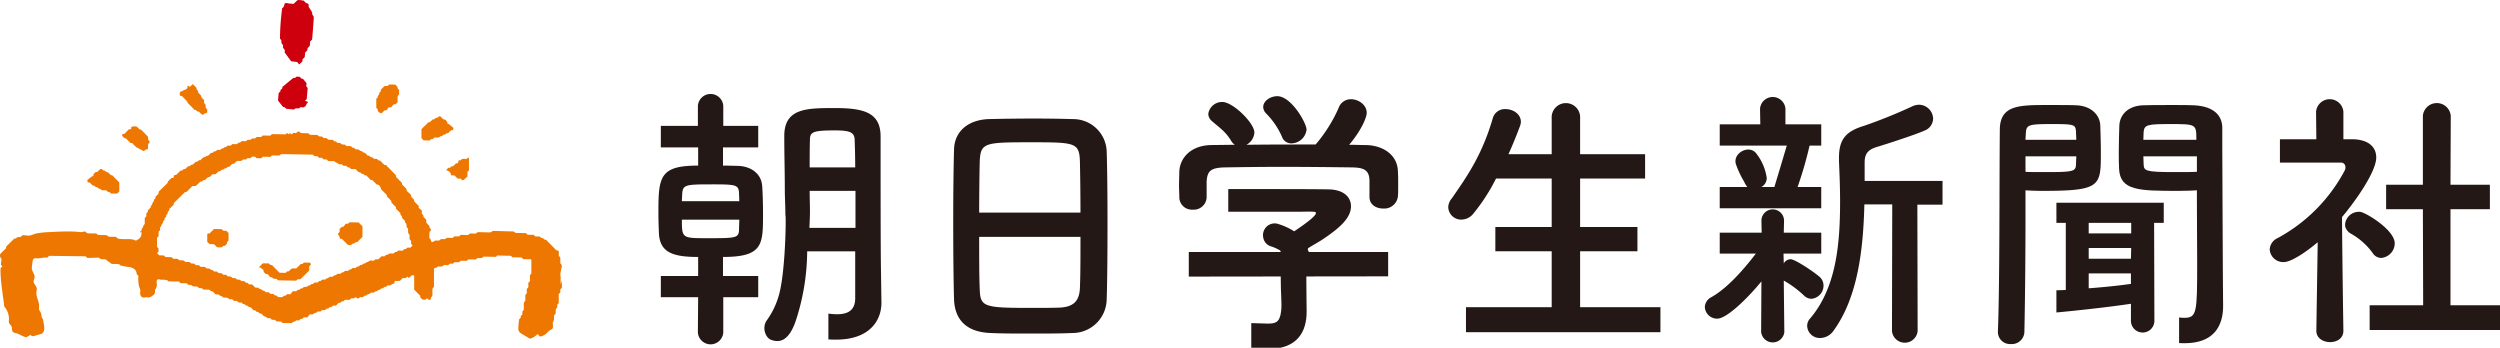 <svg id="レイヤー_1" data-name="レイヤー 1" xmlns="http://www.w3.org/2000/svg" width="532" height="74" viewBox="0 0 532 74"><defs><style>.cls-1{fill:#231815;}.cls-2{fill:#cf000e;}.cls-3{fill:#ed7700;}</style></defs><path class="cls-1" d="M165.874,62.335a17.016,17.016,0,0,1-2.787,5.96c-.929,1.471-.213,3.582,1.006,4.025,1.703.619,3.669.394,5.186-3.87a48.166,48.166,0,0,0,2.489-14.971H181.988v9.985c0,2.642-1.645,3.407-3.875,3.407a14.488,14.488,0,0,1-1.832-.139V72.23c.488.029,1.016.045,1.596.045,7.459,0,9.692-4.347,9.692-7.813v-.116l-.118-8.281c0-.765-.057-2.644-.057-20.794V28.928c-.059-5.051-3.702-5.933-9.751-5.933-5.933,0-10.748,0-10.748,5.933,0,4.17.116,7.575.116,11.746,0,1.292.118,3.114.118,5.169C167.302,45.156,167.217,56.949,165.874,62.335Zm6.483-32.585c0-1.646.586-1.998,5.345-1.998,3.289,0,4.111.47,4.17,1.998.059,1.761.116,3.759.116,5.872h-9.69C172.298,33.567,172.298,31.57,172.357,29.751Zm9.69,18.736h-9.808c.059-1.233.118-2.409.118-3.525,0-1.468-.059-2.819-.059-3.993v-.352h9.749Z"/><path class="cls-1" d="M153.914,26.79v-4.264a2.708,2.708,0,0,0-5.404,0V26.79h-7.884v4.57h7.941v3.879c-8.164,0-8.457,2.349-8.457,9.985,0,1.585.059,3.171.116,4.522.236,3.993,2.996,4.934,8.34,4.934v4.056h-7.941v4.512h7.941l-.057,7.499a2.708,2.708,0,0,0,5.404,0V63.247h7.437V58.736h-7.496V54.68c8.516,0,8.516-2.642,8.516-9.163,0-2.056-.057-4.229-.175-5.933-.177-2.583-2.291-4.17-5.11-4.287-.645,0-1.821-.059-3.23-.059V31.36h7.496V26.79Zm3.348,22.134c-.059,1.762-.763,1.762-6.755,1.762-5.345,0-5.404,0-5.404-3.936h12.217C157.321,47.573,157.262,48.279,157.262,48.924Zm0-7.929c0,.529.059,1.174.059,1.821H145.103c0-.47.059-.94.059-1.351.116-2.115.47-2.232,6.108-2.232C156.498,39.232,157.144,39.291,157.262,40.995Z"/><path class="cls-1" d="M228.22,70.865c-2.585.118-5.756.118-8.869.118-3.053,0-6.108,0-8.516-.118-5.11-.175-7.636-2.76-7.813-7.107-.116-3.818-.175-10.219-.175-16.622,0-5.697.059-11.454.175-15.388.118-3.759,2.937-6.226,7.343-6.403,2.231-.059,6.049-.118,9.808-.118,3.114,0,6.167.059,8.165.118a7.128,7.128,0,0,1,7.166,6.873c.116,3.582.175,9.456.175,15.329,0,6.46-.059,12.922-.175,16.035A7.281,7.281,0,0,1,228.22,70.865Zm1.704-25.63c0-3.7-.059-8.495-.118-10.845-.118-4.052-.998-4.111-10.396-4.111-9.926,0-10.748.059-10.925,4.111-.059,2.409-.116,7.145-.116,10.845Zm-21.555,5.168c0,4.935,0,8.245.116,11.066.118,3.816.763,4.052,10.75,4.052,2.29,0,4.639,0,6.167-.059,3.289-.118,4.287-1.645,4.404-4.17.118-2.937.118-6.189.118-10.889Z"/><path class="cls-1" d="M272.806,29.104a2.082,2.082,0,0,0,1.998,1.41,3.3,3.3,0,0,0,3.23-2.937c0-1.351-3.23-7.107-6.226-7.107-1.528,0-2.996,1.056-2.996,2.29a2.046,2.046,0,0,0,.529,1.292A16.404,16.404,0,0,1,272.806,29.104Z"/><path class="cls-1" d="M278.536,53.626c-.138-.242-.361-.596-.136-.819.158-.156,2.193-1.295,2.872-1.743,3.951-2.611,6.218-4.725,6.218-7.181,0-1.821-1.409-3.525-4.757-3.582-2.703-.059-11.277-.061-11.277-.061H261.375v4.817H276.272c1.351,0,2.467-.059,3.114,0,.411,0,.645.06.645.295,0,.704-3.112,2.878-4.64,3.875a13.278,13.278,0,0,0-3.721-1.655,2.498,2.498,0,0,0-2.857,2.948,2.364,2.364,0,0,0,1.762,1.938,9.771,9.771,0,0,1,2.349,1.169H252.972v5.232l42.425-.054V53.626Zm4.013,5.03h0Z"/><path class="cls-1" d="M297.475,36.447c-.116-3.643-3.348-5.521-6.812-5.58-1.351,0-2.21-.059-3.56-.059,2.408-2.819,3.735-5.697,3.735-6.814,0-1.645-1.703-2.878-3.348-2.878a2.741,2.741,0,0,0-2.642,1.88,31.391,31.391,0,0,1-4.884,7.752c-5.169,0-9.566,0-14.733.059a3.172,3.172,0,0,0,1.704-2.585c0-2.056-4.583-6.519-6.814-6.519a2.956,2.956,0,0,0-2.996,2.526,2.029,2.029,0,0,0,.763,1.527c1.585,1.41,2.878,2.174,4.111,4.229a2.624,2.624,0,0,0,.763.822l-4.934.059c-4.581.059-6.755,2.878-6.871,5.638,0,.881-.059,1.88-.059,2.878,0,.94.059,1.821.059,2.585a2.66,2.66,0,0,0,2.819,2.644,2.747,2.747,0,0,0,2.996-2.585V38.56c.175-2.056.704-2.878,3.934-2.937,3.643-.057,7.754-.116,11.924-.116,5.11,0,10.396.059,15.095.116,2.408.059,3.7.47,3.7,2.937v3.348c0,1.645,1.409,2.468,2.937,2.468a2.917,2.917,0,0,0,3.112-2.585c.059-.588.059-1.351.059-2.174C297.534,38.502,297.534,37.269,297.475,36.447Z"/><path class="cls-1" d="M336.248,65.373V53.469h12.198V48.305H336.248V37.986h13.83V32.82h-13.83V25.169a3.031,3.031,0,1,0-6.049,0V32.82h-9.201c.881-1.939,1.704-3.966,2.467-6.022a2.59,2.59,0,0,0,.177-.881c0-1.645-1.645-2.701-3.289-2.701a2.663,2.663,0,0,0-2.703,1.997c-2.349,8.046-5.691,12.621-8.7,16.997a3.002,3.002,0,0,0-.763,1.879,2.749,2.749,0,0,0,2.82,2.644,3.325,3.325,0,0,0,2.583-1.351,39.704,39.704,0,0,0,4.766-7.395h11.843V48.305h-11.99v5.165h11.99v11.904h-18.24v5.316h41.382V65.373Z"/><path class="cls-1" d="M382.524,39.793a79.62,79.62,0,0,0,2.687-9.415c0-1.468-.251-2.792-1.661-2.792a3.358,3.358,0,0,0-2.947,2.076c-.527,1.938-3.013,10.131-3.013,10.131h-2.76a2.206,2.206,0,0,0,1.134-1.903,10.933,10.933,0,0,0-2.244-5.252c-1.53-1.989-5.15,0-4.283,2.397a19.901,19.901,0,0,0,1.692,3.584,5.31,5.31,0,0,0,.704,1.174h-5.876v4.524h21.604v-4.524Z"/><path class="cls-1" d="M379.941,26.46V23.112a2.713,2.713,0,0,0-5.404,0l.057,3.348h-8.636v4.524h21.604V26.46Z"/><path class="cls-1" d="M413.371,38.502H396.797V34.566c0-1.762.647-2.703,2.585-3.289,1.585-.47,8.164-2.585,10.103-3.466a2.774,2.774,0,0,0,1.879-2.585,3.036,3.036,0,0,0-2.994-2.937,3.563,3.563,0,0,0-1.469.354,108.55,108.55,0,0,1-10.162,4.111c-3.934,1.174-5.404,2.878-5.404,6.812v.706c.118,2.76.236,5.638.236,8.575,0,8.987-.78,18.325-6.359,24.905a2.312,2.312,0,0,0-.647,1.585,2.666,2.666,0,0,0,2.777,2.585,3.471,3.471,0,0,0,2.819-1.528c5.228-7.166,6.344-17.444,6.578-26.9H402.67l-.059,26.959a2.745,2.745,0,0,0,5.463,0l-.059-26.901h5.356Z"/><path class="cls-1" d="M387.105,58.824c-1.468-1.233-5.054-3.569-5.99-3.66a1.688,1.688,0,0,0-1.528.9l-.057-2.098h8.034V49.518H379.587l.059-2.559V46.9a2.409,2.409,0,0,0-4.816,0v.059l.059,2.559h-8.931v4.448h7.69c-3.055,3.993-6.336,7.502-9.45,9.262a2.466,2.466,0,0,0-1.409,2.115,2.6,2.6,0,0,0,2.642,2.467c2.056,0,6.58-4.463,9.399-7.929l-.059,10.75a2.483,2.483,0,0,0,4.934.059l-.118-10.984a21.758,21.758,0,0,1,4.347,3.23,2.289,2.289,0,0,0,1.527.647,2.821,2.821,0,0,0,2.585-2.82A2.467,2.467,0,0,0,387.105,58.824Z"/><path class="cls-1" d="M473.021,57.766c0-7.518-.118-17.678-.118-26.371v-4.17c0-2.468-1.585-4.581-5.992-4.817-.998-.059-2.76-.059-4.581-.059-2.526,0-5.227,0-6.344.059-2.994.118-4.875,1.88-4.992,4.288-.057,1.879-.116,3.818-.116,5.756,0,1.174,0,2.291.059,3.407.175,4.758,4.287,4.758,12.745,4.758,1.527,0,2.937-.059,3.818-.118v2.349c0,3.7.059,8.517.059,13.04,0,10.748-.059,11.747-2.819,11.747-.312,0-.673-.042-1.029-.078v5.451c.358.018.734.031,1.145.031,6.285,0,8.224-3.7,8.224-7.929C473.08,63.053,473.021,60.586,473.021,57.766ZM456.164,28.105c.118-1.585.881-1.702,5.639-1.702,5.579,0,5.579,0,5.579,3.348H456.105C456.105,29.163,456.164,28.634,456.164,28.105ZM467.5,36.563c-.822.059-2.819.059-4.758.059-6.344,0-6.519-.293-6.578-1.704,0-.529-.059-1.056-.059-1.645H467.5Z"/><path class="cls-1" d="M437.603,43.141v4.288h1.998V61.702c-.654.036-1.327.054-1.998.073v4.719c2.85-.256,10.784-1.074,15.86-1.855v3.525a2.498,2.498,0,1,0,4.992,0l-.059-20.735h2.051V43.141ZM453.463,60.41c-2.879.411-5.874.704-8.987.94V58.177h8.987Zm0-5.345h-8.987V52.773H453.52Zm.057-5.404h-9.045V47.429H453.52Z"/><path class="cls-1" d="M446.942,26.696c-.118-2.408-2.115-4.17-5.11-4.288-1.115-.059-3.641-.059-6.049-.059-6.109,0-10.221,0-10.221,5.287-.116,11.805,0,32.128-.411,42.994v.116a2.584,2.584,0,0,0,2.761,2.467,2.671,2.671,0,0,0,2.878-2.583c.175-8.399.234-18.032.234-24.787V40.499c.881.059,2.232.118,3.643.118,12.393,0,12.393-.999,12.393-8.165C447.06,30.514,447.001,28.575,446.942,26.696Zm-5.168,8.222c-.059,1.528-.413,1.704-6.285,1.704-1.821,0-3.584,0-4.465-.059v-3.289h10.807C441.832,33.862,441.774,34.389,441.774,34.918Zm-10.75-5.168c0-.411.059-.822.059-1.235.118-1.938.352-2.113,5.521-2.113,4.934,0,5.051.116,5.169,1.645,0,.527.057,1.115.057,1.703Z"/><path class="cls-1" d="M505.664,33.51c0-2.232-1.646-3.821-5.051-3.88h-1.939V23.759a2.92,2.92,0,0,0-5.815,0l.059,5.871h-7.75v4.972h12.978c.965,0,1.139,1.018.819,1.66a34.973,34.973,0,0,1-14.27,14.397,2.823,2.823,0,0,0-1.704,2.409,2.884,2.884,0,0,0,2.996,2.701c1.703,0,5.168-2.467,7.223-4.229l-.293,18.795v.059c0,1.586,1.469,2.408,2.937,2.408,1.41,0,2.819-.763,2.819-2.408v-.059s-.234-15.036-.293-24.14C501.199,42.848,505.664,36.563,505.664,33.51Z"/><path class="cls-1" d="M502.221,45.08c-2.397-.153-3.59,2.175-3.06,3.417a2.604,2.604,0,0,0,1.215,1.283,14.449,14.449,0,0,1,4.522,4.052A2.173,2.173,0,0,0,506.72,54.888a3.138,3.138,0,0,0,2.878-3.112C509.598,48.898,503.334,45.151,502.221,45.08Z"/><path class="cls-1" d="M521.463,64.963V44.517h8.383V39.316h-8.383l.059-14.675a2.979,2.979,0,0,0-5.933,0V39.316H507.768v5.201H515.59l.059,20.446H504.26V70.219H532V64.963Z"/><path class="cls-1" d="M277.996,60.378c0-2.619-.015-5.569-.033-8.656H272.504c.015,2.217.029,4.533.029,6.777,0,4.414.291,6.011.088,7.743-.291,2.485-1.28,2.617-2.907,2.617-.595,0-3.444-.104-3.444-.104v5.391s2.722.117,3.56.117c6.285,0,8.224-3.7,8.224-7.929C278.055,64.277,277.996,63.198,277.996,60.378Z"/><path class="cls-2" d="M63.241,13.194l-1.276-.146q-.693-.94-1.385-1.876l.036-.478-.388-.57.008-.492c-.16-.253-.43-.445-.348-.829a.343.343,0,0,0-.034-.22c-.08-.135-.181-.254-.273-.38a51.369,51.369,0,0,1,.47-6.479c.375-.17.412-.587.532-.962.329-.245.682-.013,1.024-.012A7.568,7.568,0,0,1,62.446.84l.837-.784c.492-.165.96.093,1.313.05.268.255.409.473.59.539.205.074.399.109.509.372l-.03.399.768,1.213a.906.906,0,0,0,.307.834,3.621,3.621,0,0,1,.026.467q-.157,2.18-.329,4.36a.647.647,0,0,1-.089.198l-.356.334-.069.919-.47.508-.064.467-.465.473-.071.949-.481.487-.035.46-.677.634Z"/><path class="cls-2" d="M65.173,18.352l.298.384-.199,2.332-.334.322c.103.216.296.154.444.209.127.047.175.172.113.225a.988.988,0,0,0-.344.522c-.07.253-.35.392-.584.514l-.563-.058-.436.275-.624-.036-.399.269L60.882,23.14l-.315-.333-.34-.056-1.065-1.353.137-1.605.363-.322.027-.319.363-.327.054-.337c.771-.636,1.539-1.277,2.32-1.902.065-.052.212-.002.337.001l.39-.293.659.068.337.375.316.033.766.918Z"/><path class="cls-3" d="M112.104,71.682l-.741-.445L111.05,71.05c-.066-.04-.132-.079-.195-.123a1.289,1.289,0,0,1-.554-.792,14.37,14.37,0,0,1,.186-2.216l.334-.351v-.309l.334-.355v-.627l.244-.24a2.703,2.703,0,0,0,.068-.936,3.659,3.659,0,0,1,.038-.788l.233-.229a.447.447,0,0,0,.051-.139c.004-.378.002-.755.002-1.166l.307-.364v-.92l.334-.37V60.18l.334-.351V58.55l.309-.332V55.3c-.05-.051-.088-.123-.127-.124-.536-.017-1.073-.024-1.597-.034l-.375-.352-1.928-.035-.341-.324-2.915-.052-.237.232a.527.527,0,0,1-.13.074c-.05.012,1.824.001,1.77,0q-2.105-.038-4.209-.074a.674.674,0,0,0-.148.03q-.115.113-.229.225a3.596,3.596,0,0,1-.989.045l-.395.313c-.465-.006-.999-.018-1.558-.027l-.361.307-1.261-.023-.36.327-.957-.017-.357.327-.631-.011-.238.234c-.346.185-.733-.024-1.086.095l-.229.225a3.737,3.737,0,0,1-.987.043l-.35.28a.944.944,0,0,0-.283.037c-.085.037-.208.124-.21.193-.015.701-.009,1.403-.009,2.104v1.741l-.261.256a3.032,3.032,0,0,0-.063.939,3.018,3.018,0,0,1-.043.784l-.237.233c-.079.172.014.427-.243.525l-.291-.024-.339-.291-.284.279-.576.016a1.619,1.619,0,0,1-.577-.546c-.011-.105-.021-.209-.031-.313-.42-.427-.84-.855-1.264-1.287,0-.912-.001-1.829.001-2.745.001-.263.006-.266-.412-.339a3.713,3.713,0,0,0-.71.623l-.338-.308-.358.321-.624-.011-.587.577a4.109,4.109,0,0,1-.949.031c-.129.005-.193.093-.231.344-.04.264-.039.267-.463.292l-.352.311-.623-.011-.362.327-.307-.005c-.168.127-.26.346-.526.314-.241-.029-.303.308-.513.3-.251-.009-.368.154-.539.269-.159.108-.418.016-.549.226a.844.844,0,0,1-.127.127l-.623-.011-.367.327-.304-.005-.362.327-.296-.005-.372.327-.618-.011c-.46.416-.485.416-.937-.01l-.349.283-.609-.011-.363.327-.956-.017-.35.32-.323.009a.717.717,0,0,1-.666.331l-.594.583-.611-.011-.374.317-.314.016-.347.316-.31-.005-.357.327-.618-.011-.359.309-.507-.009c-.049.011-.112.008-.144.037a.751.751,0,0,1-.531.29c-.128,0-.253.16-.428.282l-.655-.012-.521.658-.739-.013-.347.316-.314.015-.373.318-.569-.01c-.178.122-.303.281-.431.281-.253.001-.38.149-.543.312l-1.953-.035L59.8,68.418l-.944-.017-.357-.34-.632-.011-.362-.34-.631-.011a.783.783,0,0,0-.673-.366l-.574-.585a.746.746,0,0,1-.671-.361l-.307-.005-.362-.34-.314-.006-.582-.592c-.157-.123-.423-.007-.547-.233s-.388-.114-.552-.24c-.123-.094-.194-.281-.379-.261-.268.03-.353-.207-.547-.332l-.609-.011-.362-.34-.625-.011-.369-.34-.621-.011c-.091-.092-.167-.17-.243-.248a3.017,3.017,0,0,0-.944-.083c-.171-.111-.335-.295-.515-.315-.251-.028-.349-.23-.544-.323a1.705,1.705,0,0,0-.62-.026l-.703-.68-.297-.005-.373-.34-1.266-.023-.265-.27-.728-.094-.242-.247a4.911,4.911,0,0,0-.981-.063l-.362-.317-.61-.011-.363-.34-1.28-.023-.358-.34-2.25-.04L35.57,59.61a4.987,4.987,0,0,0-1.227-.07c-.263-.03-.55-.212-.806-.045-.258.168-.202.549-.17.855a1.669,1.669,0,0,1-.18,1.015A1.468,1.468,0,0,0,33,61.711a4.825,4.825,0,0,0-.012.544,1.151,1.151,0,0,1-.582.695,1.376,1.376,0,0,1-1.038.348.985.985,0,0,0-.31-.065,1.125,1.125,0,0,0-.258.088.796.796,0,0,1-.925-.556c-.128-.366.021-.695-.03-1.054-.043-.303-.219-.612-.287-.919A9.577,9.577,0,0,1,29.44,58.59a.42.42,0,0,1-.35-.274,1.368,1.368,0,0,0-.507-1.057,2.706,2.706,0,0,0-.95-.418,15.145,15.145,0,0,1-1.992-.345l-.233-.237a2.84,2.84,0,0,0-.939-.081,4.722,4.722,0,0,1-.774-.044l-.248-.252c-.365-.101-.802-.688-1.173-.718a3.009,3.009,0,0,1-.941-.077l-.247-.252c-.52-.009-1.962.058-2.498.049l-.371-.34c-1.926-.035-5.799-.069-7.746-.104l-.35.316c-.115.104-.498.035-.686.056-.394.043-.785.126-1.179.158-.697.056-1.193-.274-1.326.693l-.114.824a2.598,2.598,0,0,0-.029.758c.101.636.668,1.183.571,1.82a6.912,6.912,0,0,0-.207.778c-.02.577.625.991.679,1.566a2.802,2.802,0,0,1-.075.641c-.149,1.075.613,2.096.567,3.18a1.907,1.907,0,0,0,.024.745c.074.199.239.351.332.542a3.613,3.613,0,0,1,.171.824c.09.407.311.529.347.847.079.686.583,2.199-.235,2.76a1.622,1.622,0,0,1-.471.191l-1.11.322c-.426.123-.669.104-.868-.223l-.749.443a.474.474,0,0,1-.282.092,14.434,14.434,0,0,1-1.379-.601c-.374-.293-1.042-.223-1.359-.563-.292-.314-.131-.81-.311-1.185-.135-.282-.456-.479-.534-.779a1.778,1.778,0,0,1,.003-.518,4.033,4.033,0,0,0-.99-2.9c-.222-2.011-.936-6.159-.776-8.213.125-.11.254-.223.384-.337L.242,56.416c-.154-.433.173-.918.03-1.406C.008,54.717.008,54.717,0,54.177a1.504,1.504,0,0,1,.167-.25c.376-.378.758-.749,1.127-1.111l.015-.339q.859-.843,1.718-1.688a.778.778,0,0,0,.674-.345l.627.011L4.7,50.128c.214-.189,1.202.07,1.509.016.55-.097,1.087-.373,1.645-.484a18.817,18.817,0,0,1,2.713-.272c1.789-.092,3.582-.186,5.373-.101.461.022.939.112,1.398.106.228-.003.564-.165.77-.121.181.039.246.251.398.318a1.628,1.628,0,0,0,.646.075c.45.012.9.016,1.35.024l.247.252a3.897,3.897,0,0,0,1.101.082,4.571,4.571,0,0,1,.95.063l.231.235a.509.509,0,0,0,.142.048c.486.012.971.019,1.486.029l.366.316c.307.266,2.374.125,2.846.196l.326.049a1.381,1.381,0,0,1,.393.1.728.728,0,0,0,.342.13.56.56,0,0,0,.238-.105c.905-.549.941-.841.941-1.868.113-.119-.363.451-.262.343.008-.118.015-.222.023-.327.136-.151.345-.257.305-.517-.007-.045.01-.124.041-.139.321-.161.203-.58.455-.778.042-.033.077-.074.132-.129V46.404l.334-.37v-.62l.334-.352v-.316l.575-.565c.038-.145.029-.351.124-.424.231-.18.215-.459.346-.665a1.035,1.035,0,0,0,.265-.542c.005-.125.186-.239.301-.375V41.885l.651-.675.038-.428,1.912-1.878c.005-.056-.024-.195.033-.257.249-.274.523-.526.771-.77.439-.015.467-.016.48-.282.013-.277.137-.368.391-.354a.498.498,0,0,0,.144-.037l.916-.899.322-.008.351-.32.316.006.575-.565c.146-.035.349-.023.427-.116a1.038,1.038,0,0,1,.662-.306l.594-.583.308.005.362-.327.311.006a4.04,4.04,0,0,1,.583-.556c.205-.131.514-.082.66-.342a1.029,1.029,0,0,0,.782-.443c.072-.079.152-.151.232-.23l.312.006.362-.327.297.005.372-.327.62.011a.841.841,0,0,1,.539-.316c.18-.014.337-.265.517-.279.251-.02.369-.172.535-.32l.624.011.364-.327.956.017.349-.32.312-.009.368-.32.941.017.247-.243c.313-.153.774.117.998-.345l.623.011.386-.327.937.017.36-.327,1.605.029.357-.327,2.884.052.348-.29.247.252c.186.037.225-.152.37-.233l.331.285.336-.3.634.011.348-.318.325.026.23.234a1.339,1.339,0,0,0,.292.076c.48.016.961.021,1.401.029l.268.273a.443.443,0,0,0,.139.056c.486.013.971.02,1.492.029l.371.312.593.011.379.34.619.011.357.34.957.017.349.329c.169.006.327-.016.445.142a1.211,1.211,0,0,0,.242.194l.486.009c.048.015.123.015.141.047.203.363.546.278.893.297l.368.313.921.017.368.334.311.019.351.333.631.011.349.326.329.032a.785.785,0,0,0,.665.354q.288.293.573.584l.331.038.352.323.298.005.362.34.626.011.351.324.33.035.916.932.355.038c.622.633,1.269,1.29,1.913,1.95a2.362,2.362,0,0,1,.188.248c.014.102.028.205.045.328l1.253,1.276v.306l.924.941c.07.18.029.397.219.557.29.244.549.525.801.771v.358l.577.587.115.44.919.936v.413l.667.533v.712a.819.819,0,0,1,.358.681l.586.596v.63l.659.704.015.312.311.357c-.014.121-.025.224-.037.326l-.247.243a8.132,8.132,0,0,0-.046,1.285l.295.369a1.161,1.161,0,0,1,.032.117c.074.395.073.4.513.364l.229-.225a3.206,3.206,0,0,1,.993-.054l.364-.28c.27-.093.594.034.999-.066l.307-.253,1.251.022.37-.327.948.017.362-.327,1.596.029.37-.327,1.269.023.247-.243a2.691,2.691,0,0,1,.941-.043c.377-.005.755.017,1.133.015a3.707,3.707,0,0,0,.949-.027l.231-.227a.499.499,0,0,1,.143-.042c2.105.035,2.278.073,4.411.112l.365.317,2.224.04.368.34,1.274.023.362.34.951.017c.168.136.264.365.528.329a.282.282,0,0,1,.265.147c.195.264.621.145.78.473q.973.99,1.946,1.981a1.136,1.136,0,0,1,.304.053c.086.04.208.126.213.197.023.319.01.64.01.935l.265.27c.157.452-.025.936.104,1.401l.229.233a1.141,1.141,0,0,1,.045.303c-.035.292-.483,1.95-.252,2.106v1.762c-.073.08.378-1.003.262-.877v1.593l-.334.356v.626l-.334.362v1.917c-.155.162-.344.275-.315.534a2.567,2.567,0,0,1-.022.444l-.25.245a4.508,4.508,0,0,0-.049.982l-.308.358c-.103.12-.029.836-.077,1.024-.07.271-.214.35-.243.689-.035.404.174.79-.079,1.163-.16.236-.427.241-.63.39a3.597,3.597,0,0,0-.483.462,2.758,2.758,0,0,1-1.291.79.486.486,0,0,1-.166.029c-.279-.016-.355-.455-.627-.517a3.046,3.046,0,0,1-1.282.883.448.448,0,0,1-.539-.029Zm-65.56-35.244-.69.644-.631-.011-.582.572-.438.107-.572.562-.326.011-.348.319-.316-.006c-.269.264-.533.529-.805.786a1.484,1.484,0,0,1-.238.156l-.674.022-1.242,1.248c-.094.006-.198.012-.303.019l-2.404,2.361v.324c-.229.224-.46.447-.686.675-.108.109-.3.202-.275.36.052.325-.341.404-.327.671.013.263-.182.362-.314.516l-.017.324-.325.342V46.75l-.322.342c-.008.118-.015.222-.023.327a1.121,1.121,0,0,0-.224.227c-.118.218-.086.508-.342.668-.058.036-.047.19-.058.291-.017.153-.025.308-.034.432l-.274.269v.941l-.334.37v1.931l.314.343v.635l-.308.339.47.479.964.017.357.34,1.268.023.376.34.92.017.367.311a4.322,4.322,0,0,1,.944.059l.366.29.882.016.362.319.613.011.361.34.633.011.357.34.943.017.379.34.617.011a.774.774,0,0,0,.544.331c.128.005.253.168.43.297l.57.01.383.34.616.011.358.34.635.011.357.34.617.011.381.34.591.011.36.301.635.042.285.29.614.011.371.332.314.023.347.33.641.011.667.679.648.012c.058.059.099.096.134.137.208.247.619.146.787.469.015.03.096.044.142.037.262-.035.364.186.531.328l.629.011.357.34.632.011.378.354c.333-.168.418.233.663.31a5.167,5.167,0,0,0,.893-.012c.173-.117.299-.274.427-.273.254,0,.374-.158.529-.294.033-.029.096-.023.146-.033l.584.01.508-.641.725.013a1.488,1.488,0,0,1,.375-.303c.138-.05.322.02.423-.144.13-.21.412-.105.543-.23a.81.81,0,0,1,.705-.26,1,1,0,0,0,.294-.053c.122-.095.195-.275.38-.25.265.036.36-.182.528-.312l.304.005.362-.327.627.011.381-.339c.333.177.416-.227.667-.286.306-.009.655.102.852-.26a.79.79,0,0,0,.664-.346l.639.011.369-.327.301.005.361-.327.616.011.377-.312c.319.093.442-.225.663-.312.323-.008.671.099.868-.263a.781.781,0,0,0,.664-.344l.64.011.366-.327.305.005.362-.327.305.005c.083-.081.161-.154.235-.231.123-.128.307-.035.436-.11a3.396,3.396,0,0,0,.367-.281c.318.091.417-.278.855-.34.13-.052.459.137.76-.023L79.87,55.18l.63.011.701-.654.634.011a.717.717,0,0,1,.655-.339l.275-.223c.421-.115.746.023,1.055-.095.078-.076.149-.157.232-.224a.199.199,0,0,1,.142-.038c.26.045.369-.162.535-.306l.95.017.36-.327.309.005.357-.327.631.011.466-.458-.317-.357v-.626l-.334-.374v-.929l-.256-.307c-.112-.409.011-.731-.1-1.045l-.24-.245-.083-.732c-.097-.099-.173-.176-.25-.254l-.03-.335-.651-.698v-.299l-.317-.358c-.012-.123-.022-.227-.032-.331l-.916-.932-.029-.353-.963-.981c-.016-.155.012-.293-.045-.356-.291-.323-.604-.627-.909-.938l-.022-.306-1.229-1.224a1.215,1.215,0,0,0-.591-.954q-.156-.016-.312-.033c-.305-.311-.604-.629-.922-.925-.061-.057-.202-.03-.35-.046l-.97-.986c-.199,0-.366.013-.465-.152-.13-.216-.379-.141-.551-.243-.132-.078-.201-.281-.374-.27-.259.016-.375-.169-.524-.314-.117-.114-.23-.232-.347-.352l-.961-.017-.362-.34-.295-.005-.373-.34-.599-.011-.367-.313c-.344-.02-.692.07-.888-.297a.805.805,0,0,1-.664-.367l-1.289-.023-.363-.34-.632-.011-.358-.34-.62-.011-.376-.34-.597-.011-.37-.314c-2.245-.04-4.457-.08-6.67-.117a.449.449,0,0,0-.14.047l-.23.226c-.571.116-1.163-.073-1.706.056l-.268.263-1.597-.029-.363.327-.961-.017-.337-.32-.636-.011-.376.327-.596-.011-.368.299c-.346.009-.695-.095-.889.268-.354.107-.737-.062-1.086.095l-.574.563-.334-.006a2.928,2.928,0,0,0-.439.453c-.165.261-.507.094-.678.324-.19.256-.616.126-.783.444-.016.03-.095.044-.141.036-.261-.045-.367.167-.523.298Zm-23.804.189a.705.705,0,0,1-.254-.166.585.585,0,0,0-.421-.175.45.45,0,0,1-.246-.179c-.117-.152-.272-.146-.451-.147l-.687.639-.309-.005-.462.454c-.042.435-.042.435-.38.506l-.927.739c-.015.263-.007.419.156.53l.306.005.686.665c.179,0,.346-.013.445.151.13.216.378.142.55.243.132.077.201.281.374.27.259-.015.374.169.539.327l.946.017.368.34.301.005.351.33,1.291.023.472-.463V38.831L23.878,37.294l-.269-.005-.576-.587A1.831,1.831,0,0,1,22.739,36.627ZM92.037,25.443c-.191.187-.381.375-.576.566l-.269-.005-1.508,1.483v1.904l.472.48,1.291.023.351-.317.301.005.368-.327.946.017c.165-.151.28-.332.539-.307.172.017.242-.184.374-.257.172-.095.42-.012.55-.223.099-.161.266-.142.445-.135l.686-.641.306.005c.163-.105.171-.261.156-.524l-.927-.772c-.338-.083-.338-.083-.38-.52l-.463-.471-.309-.005-.686-.664c-.179-.005-.333-.017-.451.131a.428.428,0,0,1-.246.171.565.565,0,0,0-.421.16.671.671,0,0,1-.254.157A1.792,1.792,0,0,1,92.037,25.443Zm-7.114-5.33V19.103a.615.615,0,0,1-.341-.622l-.456-.48-1.295-.023-.355.326-.613-.011-.821.784v.322l-.32.342-.023.327a.936.936,0,0,0-.341.659l-.228.224a.417.417,0,0,0-.054.137q-.005.887,0,1.774a.46.46,0,0,0,.05.14l.278.282c-.143.431.271.572.537.813q.153-.017.306-.034l.57-.56.414-.043.496-.625.511.009.506-.629c.204-.018.334.008.405-.044a4.796,4.796,0,0,0,.458-.423V20.444Zm-42.116.459c-.018-.046.006-.108-.005-.159a.654.654,0,0,0-.061-.136l-.568-.578-.017-.325-.323-.35v-.31l-.805-.819c-.106.098-.218.201-.329.303s-.223.206-.334.309c-.318-.304-.318-.304-.462-.176l-.019.404a1.641,1.641,0,0,1-.438.351c-.236.091-.491.11-.666.333-.044.056-.206.003-.296.041-.084.036-.207.13-.203.194.013.251-.116.533.123.748l.322.028,1.147,1.21.014.201,1.523,1.55.251.004.354.337.307.005a4.787,4.787,0,0,0,.702.654.451.451,0,0,0,.424-.143.425.425,0,0,1,.248-.159.444.444,0,0,0,.4-.174v-.632l-.331-.363v-.616l-.331-.38v-.613C43.217,21.05,42.929,20.879,42.806,20.571ZM30.004,27.566l-.28-.005a4.31,4.31,0,0,0-.712-.655c-.798-.01-.798-.01-1.065.143V27.29c-.105.347-.397.159-.577.275l-.876.919-.327-.006a.412.412,0,0,0-.162.425c.413.472.445.494.856.602l.919.936.36.006c.126.139.264.307.418.458.19.186.393.358.59.536.25-.043.36.193.539.271.236.104.49.137.669.363.045.057.199.029.317.042l.35-.311c.138-.03.318.063.467-.168l.037-.983.267-.262c.013-.102.025-.205.04-.326l-.317-.368v-.577Zm69.794,8.677c0-.865.002-1.72-.005-2.576,0-.038-.065-.087-.111-.112a.12.12,0,0,0-.109.013c-.081.068-.153.146-.229.221-.352.108-.734-.089-1.079.088l-.227.223a.562.562,0,0,1-.151.017.276.276,0,0,0-.348.218c-.03.153-.008.314-.171.418l-.305-.005-.68.639-.364.016c-.107.265-.359.312-.611.317l-.502.479a2.679,2.679,0,0,1,.578.218,2.784,2.784,0,0,1,.428.434c-.004.19-.016.351.16.466l.624.011.689.672.626.011.349.327.287-.015.825-.769V36.58ZM59.481,58.042q-.796-.814-1.592-1.627l-.333-.028-.347-.328-1.28-.023-.8.786c.096.24.354.13.194.033l.753.61.028.378.46.468.413.007.5.644c.392.062.402.051.529.174a.533.533,0,0,0,.415.186,3.516,3.516,0,0,1,.442.032l.271.276c.135.01.291.029.446.032q1.697.034,3.394.059c.045.001.09-.038.135-.059l.244-.24.557.01,1.894-1.86v-.87l.316-.349c.005-.18.013-.341-.161-.455l-1.288-.023-.339.311-.317-.006c-.306.3-.609.601-.917.897a.405.405,0,0,1-.137.055,3.437,3.437,0,0,0-.946.041l-.571.561-.326.013-.346.317ZM77.13,48.154l-.812-.815-1.932-.035-.34.312-.481-.009-.438.626-.372.04-.486.435v.651l-.321.347c.01.118-.011.296.033.315.366.157.176.607.452.801l.325.006c.379.386.757.776,1.142,1.158a1.407,1.407,0,0,0,.255.164l.485.009a1.143,1.143,0,0,0,.243-.183c.117-.151.274-.13.445-.128l.351-.314.319.006L77.13,50.404ZM48.632,49.586l-.479-.474-.608-.011-.374-.339-1.62-.029-.973.95c-.21-.015-.367-.011-.475.15v1.638l.5.453c.293.098.675-.053,1.024.112l.574.584.967.017.353-.32.307.005.462-.454.019-.326.323-.34Z"/></svg>